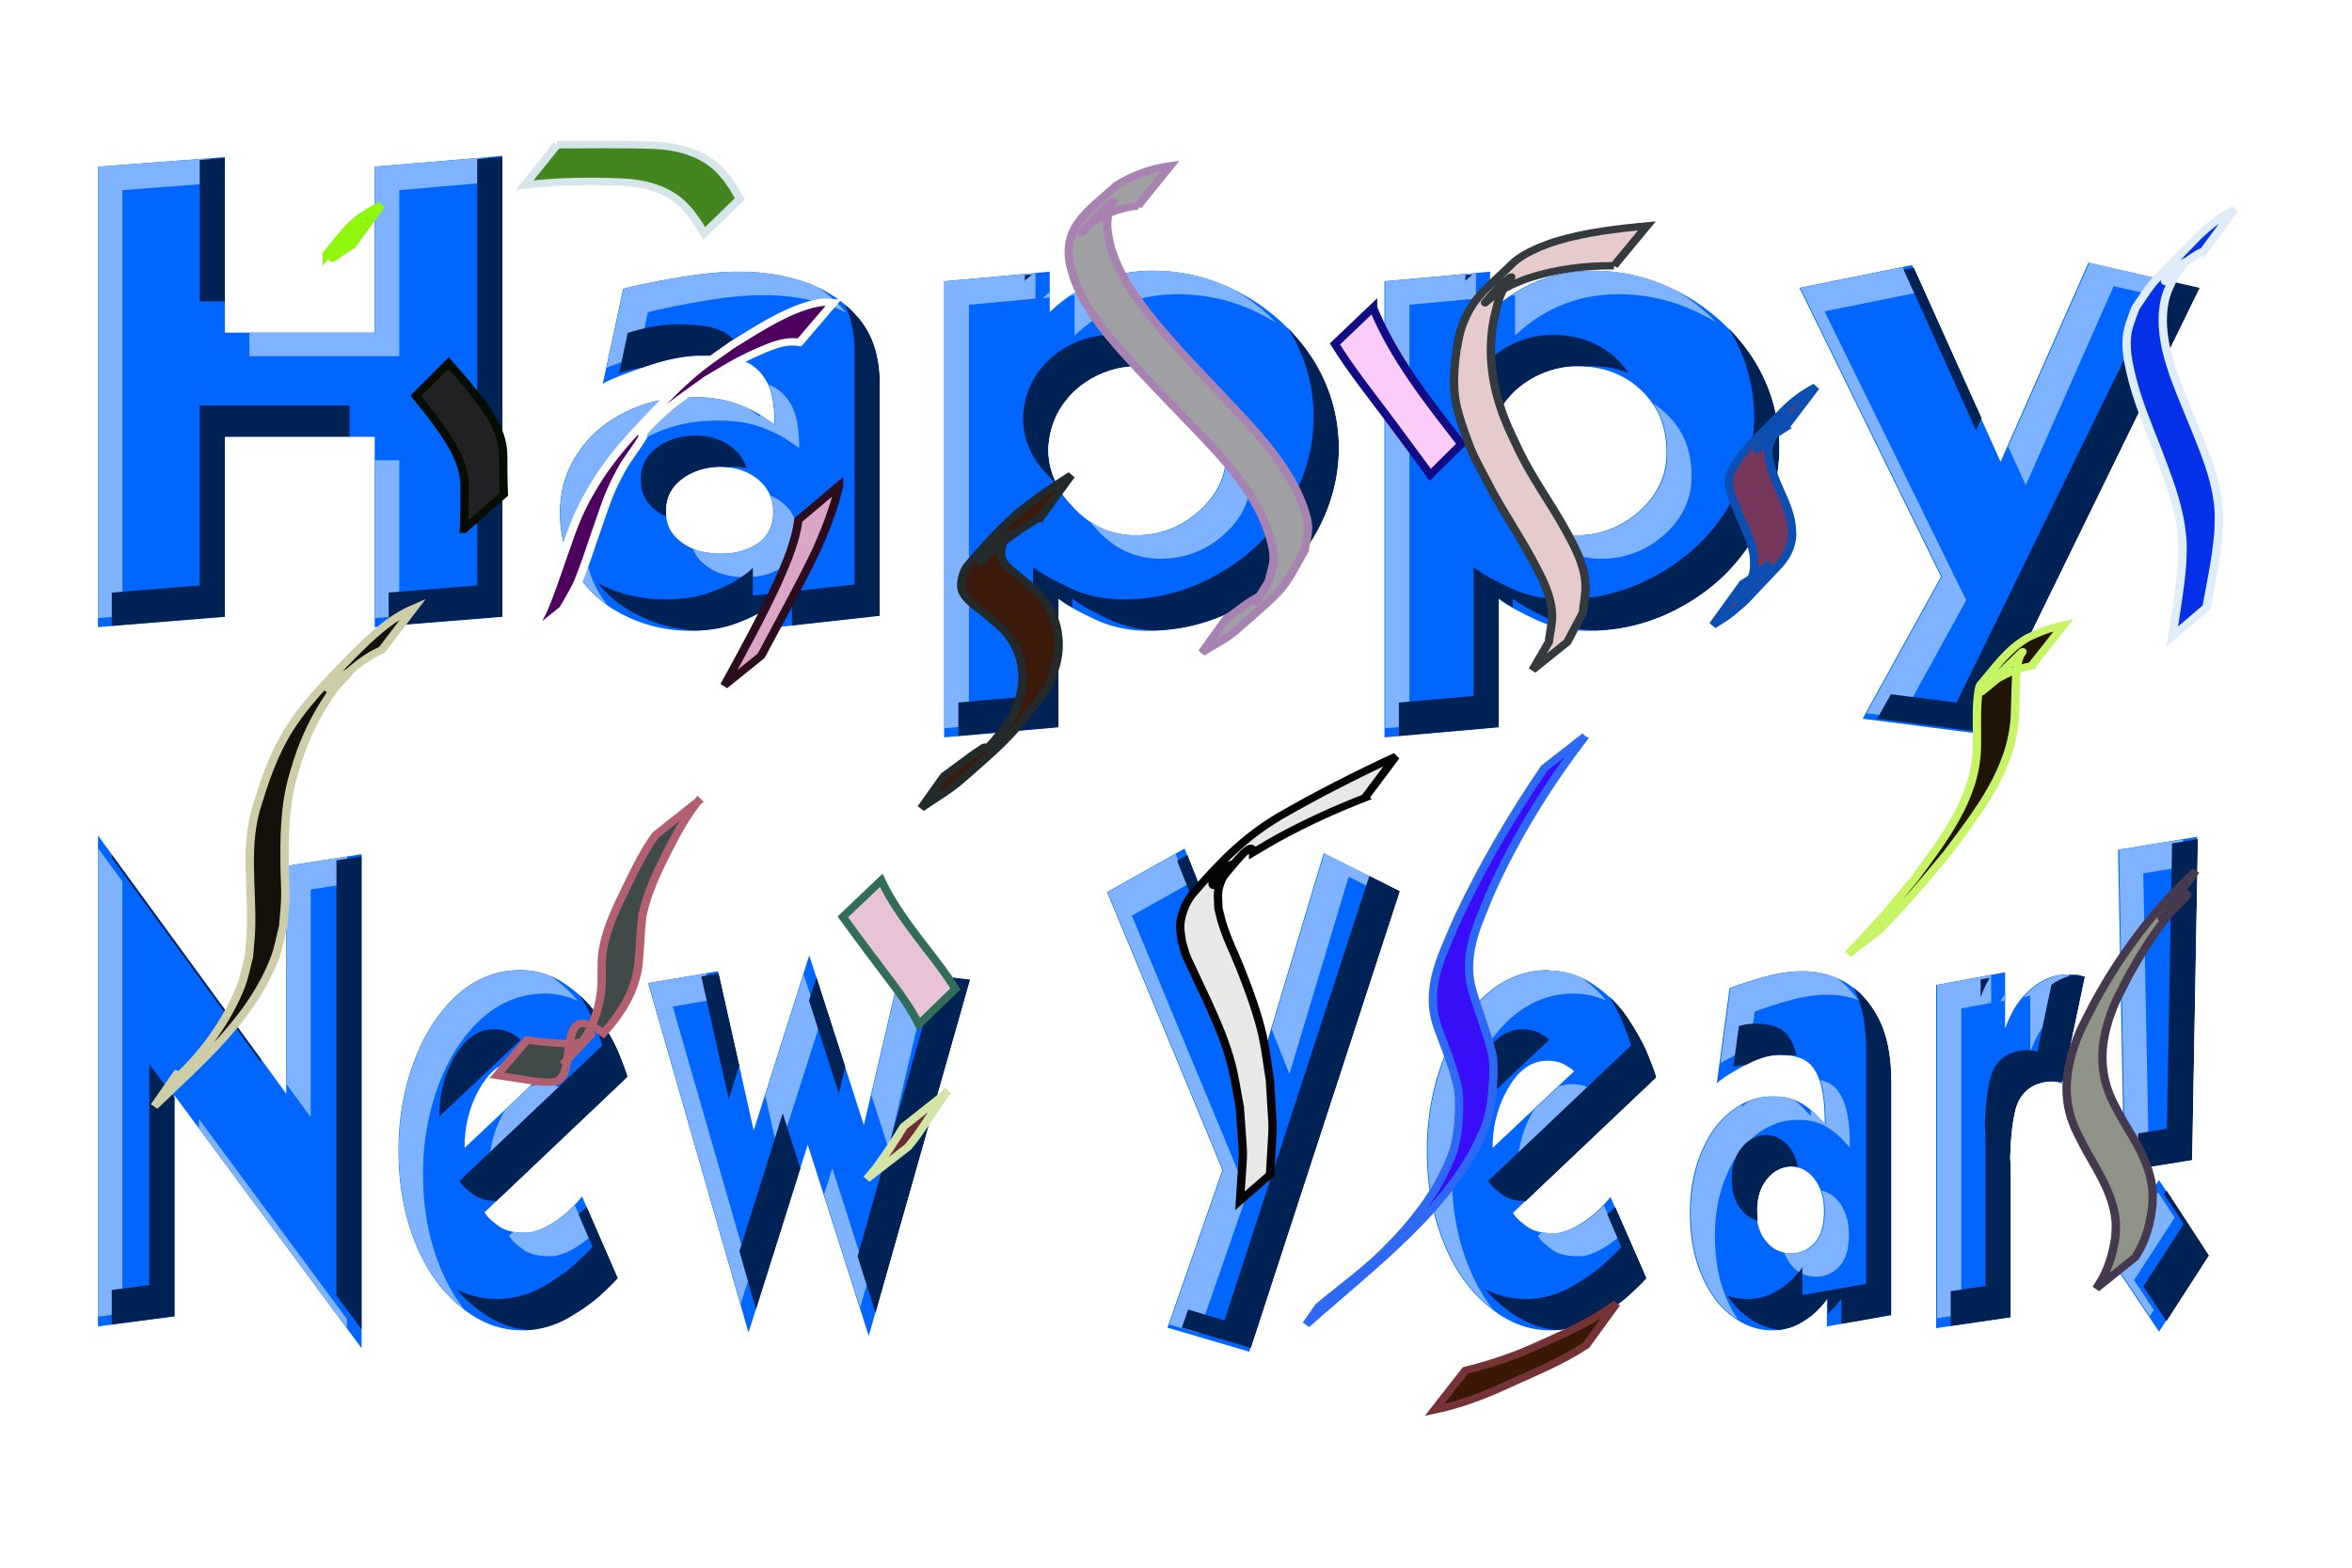 <svg xmlns="http://www.w3.org/2000/svg" viewBox="0 0 300 200"><defs><filter id="b"><feGaussianBlur stdDeviation="2.765"/></filter><filter id="c"><feGaussianBlur stdDeviation="2.765"/></filter><clipPath id="a" clipPathUnits="userSpaceOnUse"><path d="M53.531 872.24l-13.062 1.375v21.188H25.125v-22.406l-13 1.219v58.75l13-1.313v-22.969h15.344v24.281l13.062-1.312V872.24zm162.44 13.625l-9 25.406-9.063-25.094-11.53 2.906 14.5 36.844-8.032 18.125 12.125 1.938 22.312-56.906-11.312-3.22zm-96.094 1.031c-3.945.093-7.38 1.854-10.281 5.281v-5.156l-10.812 1.219v58.188l11.656-1.281v-16.438c.65.662 1.808 1.5 3.5 2.5 1.653 1.046 3.507 1.578 5.563 1.625h.125c3.502 0 6.782-1.097 9.812-3.281 3.02-2.138 5.394-5.006 7.125-8.625 1.731-3.62 2.594-7.457 2.594-11.5-.04-4.195-.971-8.026-2.781-11.5-1.82-3.416-4.215-6.127-7.157-8.125-2.862-1.952-5.877-2.907-9.093-2.907h-.25zm45.094 0c-3.945.093-7.38 1.854-10.281 5.281v-5.156l-10.812 1.219v58.188l11.656-1.281v-16.438c.65.662 1.808 1.5 3.5 2.5 1.653 1.046 3.506 1.578 5.563 1.625h.124c3.502 0 6.783-1.097 9.813-3.281 3.02-2.138 5.394-5.006 7.125-8.625 1.731-3.62 2.594-7.457 2.594-11.5-.04-4.195-.971-8.026-2.781-11.5-1.82-3.416-4.215-6.127-7.157-8.125-2.862-1.952-5.877-2.907-9.093-2.907h-.25zm-87.812.125a28.91 28.91 0 00-4.344.5c-1.525.29-3.036.617-4.531 1-1.485.384-2.287.626-2.375.719l-2.094 12.125c.285-.337 1.598-1.017 3.969-2.063 2.341-1.045 4.37-1.562 6.063-1.562h.375c2.134 0 3.684.342 4.687 1.062 1.043.802 1.761 1.994 2.125 3.563.246 1 .375 2.39.375 4.156-.01-.011-.376-.333-1.094-.937-.728-.628-1.66-1.196-2.781-1.72-1.17-.522-2.491-.796-3.938-.843h-.718a12.52 12.52 0 00-6.406 1.719c-2.214 1.278-3.947 3.055-5.157 5.344-1.249 2.277-1.875 4.829-1.875 7.687 0 3.09.626 5.758 1.875 8 1.21 2.29 2.897 4.05 5.032 5.281a12.689 12.689 0 006.53 1.782h.25c1.653-.047 3.118-.353 4.407-.97 1.25-.568 2.287-1.216 3.094-1.937.767-.662 1.125-1.079 1.125-1.218v3.656l10.406-1.438V901.24c0-3.334-.69-6.065-2.063-8.156-1.372-2.091-3.185-3.642-5.437-4.687-2.096-.907-4.362-1.375-6.781-1.375h-.72zm41.312 12.062c.364 0 .753.016 1.156.063 1.614.186 3.055.817 4.344 1.875 1.25 1.092 2.228 2.48 2.906 4.187.531 1.476.781 3.041.781 4.656v.875c-.127 2.708-1.096 5.017-2.906 6.97-1.81 1.951-3.947 2.937-6.406 2.937-2.577-.047-4.73-1.307-6.5-3.781-1.613-2.138-2.437-4.53-2.437-7.157 0-.325.023-.679.062-1.062.197-1.952.776-3.697 1.75-5.219a9.679 9.679 0 013.625-3.406c1.17-.616 2.376-.938 3.625-.938zm45.094 0c.364 0 .753.016 1.156.063 1.614.186 3.055.817 4.344 1.875 1.25 1.092 2.228 2.48 2.906 4.187.531 1.476.781 3.041.781 4.656v.875c-.127 2.708-1.096 5.017-2.906 6.97s-3.947 2.937-6.406 2.937c-2.577-.047-4.73-1.307-6.5-3.781-1.613-2.138-2.437-4.53-2.437-7.157 0-.325.023-.679.062-1.062.197-1.952.776-3.697 1.75-5.219a9.679 9.679 0 013.625-3.406c1.17-.616 2.376-.938 3.625-.938zm-87.969 12.844h.25c1.495 0 2.739.501 3.781 1.5 1.092 1.092 1.656 2.5 1.656 4.219 0 1.766-.518 3.105-1.53 4-1.044.906-2.318 1.344-3.813 1.344-1.771 0-3.176-.533-4.22-1.625-.973-.953-1.437-2.213-1.437-3.781v-.313c.04-1.522.573-2.782 1.625-3.781 1.004-.953 2.232-1.47 3.688-1.563zM12.127 958.99v62.594l7.844-1.281v-28.188l19.156 32.25v-63.031l-7.719 1.5v29.062l-19.278-32.94zm214.97.125l-8.094 1.656.625 40.97 6.875-1.376.594-41.25zm-103.69 1.5l-7.937 5.563 11.812 35.438-5.625 20.125 8.375 3.062 15.374-58.75-7.75-4.844-6.062 25.188-8.188-25.78zM84.969 974.24l-5.687 22.344-3.657-20.312-7.156 1.5 10.281 44.594 6.063-23.969 6.25 24.406 10.344-45.469-7.157-1.062-3.687 19.625-5.594-21.656zm-29.594 1.875c-.507 0-1.03.064-1.562.156-2.078.43-3.95 1.722-5.625 3.907-1.67 2.184-2.973 4.962-3.907 8.343-.915 3.335-1.375 6.856-1.375 10.562v.313c.025 4.287.61 8.15 1.75 11.625s2.715 6.185 4.688 8.125c1.905 1.952 3.974 2.937 6.25 2.937h.156c1.565-.047 3.078-.563 4.5-1.562 1.392-1 2.509-1.985 3.344-2.938.835-.952 1.416-1.68 1.75-2.156l-3.656-10.469c0 .105-.288.526-.875 1.282-.582.766-1.284 1.462-2.094 2.125-.835.662-1.659 1.099-2.469 1.25h-.5c-1.144 0-2.019-.294-2.625-.875-.736-.663-1.202-1.243-1.406-1.72l14.625-17.28c-.149-.662-.449-1.68-.906-3.063-.458-1.382-1.173-2.968-2.157-4.78a14.515 14.515 0 00-3.937-4.5c-1.243-.85-2.577-1.282-3.969-1.282zm105.31 0c-.507 0-1.03.064-1.563.156-2.078.43-3.949 1.722-5.625 3.907-1.67 2.184-2.972 4.962-3.906 8.343-.915 3.335-1.375 6.856-1.375 10.562v.313c.025 4.287.61 8.15 1.75 11.625s2.715 6.185 4.688 8.125c1.905 1.952 3.974 2.937 6.25 2.937h.156c1.565-.047 3.078-.563 4.5-1.562 1.392-1 2.509-1.985 3.344-2.938.835-.952 1.416-1.68 1.75-2.156l-3.65-10.4c0 .105-.288.526-.875 1.282-.582.766-1.284 1.462-2.094 2.125-.835.662-1.659 1.099-2.469 1.25h-.5c-1.144 0-2.019-.294-2.625-.875-.736-.663-1.202-1.243-1.406-1.72l14.625-17.28c-.148-.662-.449-1.68-.906-3.063-.458-1.382-1.173-2.968-2.156-4.78a14.515 14.515 0 00-3.938-4.5c-1.243-.85-2.577-1.282-3.969-1.282zm25.625.156c-.884.047-1.81.19-2.75.47-.959.29-1.904.647-2.844 1.03-.934.384-1.444.595-1.5.688l-1.312 12.156c.18-.337 1.01-1.048 2.5-2.094 1.472-1.046 2.749-1.562 3.812-1.562h.219c1.342 0 2.338.373 2.969 1.093.655.802 1.083 1.963 1.312 3.532.155.999.25 2.39.25 4.156-.006-.012-.236-.302-.687-.906a8.246 8.246 0 00-1.75-1.75 4.572 4.572 0 00-2.469-.844h-.469c-1.44 0-2.788.568-4.031 1.719-1.391 1.278-2.458 3.054-3.219 5.343-.785 2.278-1.187 4.86-1.187 7.72 0 3.09.402 5.757 1.187 8 .76 2.288 1.814 4.049 3.156 5.28 1.268 1.186 2.628 1.782 4.094 1.782h.156a4.867 4.867 0 002.782-1 8.294 8.294 0 001.937-1.938c.483-.662.719-1.048.719-1.187v3.625l6.531-1.438v-29.687c0-3.334-.418-6.033-1.281-8.125-.863-2.091-2.021-3.673-3.438-4.719-1.317-.906-2.728-1.343-4.25-1.343h-.437zm21.125.125l-7.063 1.625v43.781l7.563-1.375v-18.125c0-.999-.013-1.71-.063-2.187.05-2.568.235-4.67.563-6.25.334-1.522 1.024-2.556 2.063-3.125.58-.279 1.104-.406 1.562-.406.328 0 .577.016.781.062.198.093.32.172.375.219l2.313-13.656a16.202 16.202 0 00-.656-.219 8.423 8.423 0 00-1.125-.062c-1.318 0-2.55.632-3.688 1.875-1.169 1.231-2.044 2.913-2.625 5.062v-7.219zm-152.2 11.29c.711 0 1.33.164 1.813.5.451.326.758.6.937.844l-8.312 9.781c0-2.904.536-5.472 1.625-7.75 1.063-2.242 2.366-3.375 3.937-3.375zm105.31 0c.711 0 1.299.164 1.781.5.452.326.79.6.969.844l-8.344 9.781c0-2.904.568-5.472 1.656-7.75 1.064-2.242 2.367-3.375 3.938-3.375zm24.781 13.5h.156c.94 0 1.72.501 2.375 1.5.687 1.093 1.031 2.468 1.031 4.188 0 1.766-.3 3.105-.937 4-.656.906-1.466 1.375-2.406 1.375-1.113 0-2-.564-2.656-1.656-.613-.953-.907-2.213-.907-3.782v-.28c.025-1.523.37-2.783 1.032-3.782.63-.953 1.397-1.47 2.312-1.563zm37.875 1.72l-5.125 9.78 5.125 9.563 5.031-9.719-5.031-9.625z" fill="#06f"/></clipPath></defs><path d="M64.064 19.88l-16.269 1.375v21.188h-19.11V20.037l-16.192 1.219v58.75l16.191-1.313V55.724h19.111v24.281l16.269-1.312V19.88zm202.319 13.625l-11.21 25.406-11.287-25.094-14.362 2.906 18.06 36.844-10.003 18.125 15.102 1.938 27.79-56.906-14.09-3.22zm-119.685 1.031c-4.913.093-9.191 1.854-12.805 5.281v-5.156l-13.466 1.219v58.188l14.517-1.281V76.349c.809.662 2.252 1.5 4.36 2.5 2.058 1.045 4.367 1.578 6.927 1.625h.156c4.362 0 8.448-1.097 12.222-3.281 3.761-2.138 6.717-5.006 8.874-8.625 2.156-3.62 3.23-7.457 3.23-11.5-.049-4.195-1.21-8.026-3.464-11.5-2.266-3.416-5.25-6.127-8.913-8.125-3.565-1.952-7.32-2.907-11.326-2.907h-.311zm56.164 0c-4.913.093-9.19 1.854-12.805 5.281v-5.156l-13.466 1.219v58.188l14.518-1.281V76.349c.808.662 2.252 1.5 4.359 2.5 2.058 1.045 4.367 1.578 6.928 1.625h.156c4.361 0 8.447-1.097 12.221-3.281 3.762-2.138 6.718-5.006 8.874-8.625 2.157-3.62 3.23-7.457 3.231-11.5-.05-4.195-1.21-8.026-3.464-11.5-2.267-3.416-5.25-6.127-8.913-8.125-3.565-1.952-7.32-2.907-11.326-2.907h-.312zm-109.37.125a44.516 44.516 0 00-5.41.5c-1.899.29-3.78.617-5.643 1-1.85.384-2.848.626-2.958.719l-2.608 12.125c.355-.337 1.99-1.017 4.943-2.063 2.916-1.045 5.444-1.562 7.55-1.562h.468c2.659 0 4.589.342 5.838 1.062 1.299.802 2.194 1.994 2.647 3.563.306 1 .467 2.39.467 4.156a58.86 58.86 0 00-1.362-.937c-.907-.628-2.068-1.196-3.464-1.72-1.458-.522-3.103-.796-4.904-.843h-.896c-2.854 0-5.516.569-7.979 1.719-2.756 1.278-4.915 3.055-6.422 5.344-1.556 2.277-2.335 4.829-2.335 7.687 0 3.09.78 5.758 2.335 8 1.507 2.29 3.608 4.05 6.267 5.281 2.511 1.185 5.23 1.782 8.134 1.782h.312c2.058-.047 3.883-.353 5.488-.97 1.556-.568 2.848-1.216 3.853-1.937.956-.662 1.401-1.079 1.401-1.218v3.656l12.96-1.438V48.88c0-3.334-.859-6.065-2.568-8.156-1.71-2.091-3.967-3.642-6.772-4.687-2.61-.907-5.432-1.375-8.446-1.375h-.896zm51.455 12.062c.453 0 .937.016 1.44.063 2.01.186 3.805.817 5.41 1.875 1.556 1.092 2.774 2.48 3.62 4.187.661 1.476.973 3.041.973 4.656v.875c-.16 2.708-1.366 5.017-3.62 6.97-2.254 1.951-4.916 2.937-7.979 2.937-3.21-.047-5.89-1.307-8.096-3.782-2.009-2.137-3.036-4.53-3.036-7.156 0-.325.03-.679.078-1.062.245-1.952.967-3.697 2.18-5.219 1.152-1.476 2.665-2.593 4.515-3.406 1.458-.616 2.959-.938 4.515-.938zm56.164 0c.454 0 .938.016 1.44.063 2.01.186 3.805.817 5.41 1.875 1.557 1.092 2.775 2.48 3.62 4.187.662 1.476.973 3.041.973 4.656v.875c-.159 2.708-1.365 5.017-3.62 6.97s-4.915 2.937-7.978 2.937c-3.21-.047-5.89-1.307-8.096-3.782-2.01-2.137-3.036-4.53-3.036-7.156 0-.325.029-.679.078-1.062.245-1.952.967-3.697 2.18-5.219 1.151-1.476 2.664-2.593 4.514-3.406 1.458-.616 2.96-.938 4.515-.938zM91.546 59.567h.311c1.863 0 3.411.501 4.71 1.5 1.36 1.092 2.063 2.5 2.063 4.219 0 1.766-.646 3.105-1.908 4-1.298.906-2.886 1.344-4.748 1.344-2.205 0-3.956-.533-5.255-1.625-1.212-.953-1.79-2.213-1.79-3.781v-.313c.05-1.522.713-2.782 2.024-3.781 1.25-.953 2.78-1.47 4.593-1.563zm-79.05 47.062v62.594l9.769-1.281v-28.188l23.859 32.25v-63.031l-9.614 1.5v29.062l-24.011-32.94zm267.744.125l-10.08 1.656.778 40.97 8.563-1.376.74-41.25zm-129.145 1.5l-9.887 5.563 14.712 35.438-7.006 20.125 10.431 3.062 19.15-58.75-9.653-4.844-7.55 25.188-10.198-25.78zM103.22 121.88l-7.084 22.344-4.554-20.312-8.913 1.5 12.805 44.594 7.551-23.969 7.785 24.406 12.883-45.469-8.913-1.062-4.593 19.625-6.967-21.656zm-36.86 1.875c-.631 0-1.283.064-1.945.156-2.589.43-4.919 1.722-7.006 3.907-2.08 2.184-3.702 4.962-4.866 8.343-1.14 3.335-1.712 6.856-1.712 10.562v.313c.03 4.287.758 8.15 2.18 11.625s3.38 6.185 5.838 8.125c2.372 1.952 4.95 2.937 7.784 2.937h.195c1.949-.047 3.833-.563 5.605-1.562 1.733-1 3.124-1.985 4.164-2.938 1.04-.952 1.764-1.68 2.18-2.156l-4.554-10.469c0 .105-.358.526-1.09 1.282-.724.766-1.598 1.462-2.608 2.125-1.04.662-2.065 1.099-3.074 1.25h-.623c-1.425 0-2.515-.294-3.27-.875-.916-.663-1.497-1.243-1.751-1.72l18.215-17.28c-.185-.662-.558-1.68-1.128-3.063-.57-1.382-1.461-2.968-2.686-4.781-1.232-1.754-2.855-3.257-4.904-4.5a10.183 10.183 0 00-4.943-1.281zm131.164 0c-.631 0-1.283.064-1.946.156-2.588.43-4.918 1.722-7.006 3.907-2.08 2.184-3.702 4.962-4.865 8.343-1.14 3.335-1.712 6.856-1.712 10.562v.313c.03 4.287.758 8.15 2.18 11.625s3.38 6.185 5.837 8.125c2.373 1.952 4.95 2.937 7.785 2.937h.194c1.95-.047 3.833-.563 5.605-1.562 1.733-1 3.125-1.985 4.165-2.938 1.04-.952 1.763-1.68 2.18-2.156l-4.547-10.4c0 .105-.358.526-1.09 1.282-.724.766-1.598 1.462-2.607 2.125-1.04.662-2.066 1.099-3.075 1.25h-.623c-1.425 0-2.514-.294-3.27-.875-.916-.663-1.497-1.243-1.75-1.72l18.215-17.28c-.185-.663-.56-1.68-1.129-3.063-.57-1.382-1.46-2.968-2.686-4.781-1.232-1.754-2.855-3.257-4.904-4.5a10.183 10.183 0 00-4.943-1.281zm31.916.156c-1.101.047-2.254.19-3.425.47-1.194.29-2.371.647-3.542 1.03-1.163.384-1.799.595-1.868.688l-1.635 12.156c.224-.337 1.257-1.048 3.114-2.094 1.833-1.046 3.424-1.562 4.748-1.562h.273c1.671 0 2.912.373 3.697 1.093.817.802 1.35 1.963 1.635 3.532.193.999.312 2.39.312 4.156-.008-.012-.294-.302-.857-.906a9.524 9.524 0 00-2.18-1.75c-.916-.523-1.942-.798-3.074-.844h-.584c-1.795 0-3.473.568-5.02 1.719-1.734 1.278-3.062 3.054-4.01 5.343-.978 2.278-1.479 4.86-1.479 7.72 0 3.09.5 5.757 1.48 8 .947 2.288 2.259 4.049 3.93 5.28 1.58 1.186 3.273 1.782 5.099 1.782h.195c1.294-.047 2.455-.385 3.464-1 .978-.57 1.781-1.218 2.413-1.938.6-.662.895-1.048.895-1.187v3.625l8.135-1.438v-29.687c0-3.335-.522-6.033-1.596-8.125-1.075-2.091-2.518-3.673-4.282-4.719-1.64-.906-3.398-1.343-5.293-1.344h-.545zm26.311.125l-8.796 1.625v43.781l9.42-1.375v-18.125c0-.999-.017-1.71-.079-2.187.062-2.568.293-4.67.7-6.25.417-1.522 1.276-2.556 2.57-3.125.724-.279 1.376-.406 1.946-.406.408 0 .719.016.973.062.246.093.398.172.467.219l2.88-13.656c-.154-.046-.409-.114-.817-.219a13.04 13.04 0 00-1.401-.062c-1.641 0-3.176.632-4.593 1.875-1.456 1.231-2.546 2.913-3.27 5.062v-7.219zm-189.565 11.29c.886 0 1.657.164 2.258.5.562.326.944.6 1.167.844l-10.353 9.781c0-2.904.668-5.472 2.024-7.75 1.325-2.242 2.948-3.375 4.904-3.375zm131.164 0c.886 0 1.618.164 2.218.5.563.326.984.6 1.207.844l-10.392 9.781c0-2.904.707-5.472 2.063-7.75 1.324-2.242 2.947-3.375 4.904-3.375zm30.865 13.5h.194c1.171 0 2.142.501 2.958 1.5.855 1.093 1.285 2.468 1.285 4.188 0 1.766-.375 3.105-1.168 4-.817.906-1.826 1.375-2.997 1.375-1.386 0-2.492-.564-3.308-1.656-.763-.953-1.129-2.213-1.129-3.782v-.28c.03-1.523.46-2.783 1.284-3.782.786-.953 1.74-1.47 2.88-1.563zm47.173 1.72l-6.383 9.78 6.383 9.563 6.266-9.719-6.266-9.625z" fill="#06f"/><g clip-path="url(#a)" transform="matrix(1.246 0 0 1 -2.609 -852.36)"><path d="M52.031 871.24l-13.062 1.375v21.188H27.625v4h15.344v-21.188l9.063-.969v-4.406zm-28.406.156l-13 1.22v58.75l4-.407v-54.344l9-.844v-4.375zm190.84 13.47l-7.75 21.843 2.75 7.563 9-25.406 6.313 1.781 1-2.563-11.312-3.218zm-18.062.312l-11.531 2.906 14.5 36.844-8.031 18.125 5.406.875 6.625-15-14.5-36.844 9.187-2.313-1.656-4.593zm-78.031.719c-3.63.085-6.814 1.592-9.563 4.5l3.282-.375v5.156c2.902-3.428 6.336-5.188 10.28-5.281h.25c3.217 0 6.232.954 9.094 2.906.332.225.652.444.97.687a21.487 21.487 0 00-4.97-4.687c-2.862-1.952-5.877-2.906-9.093-2.906h-.25zm45.094 0c-3.63.085-6.814 1.592-9.563 4.5l3.282-.375v5.156c2.902-3.428 6.336-5.188 10.28-5.281h.25c3.217 0 6.232.954 9.094 2.906.332.225.652.444.97.687a21.487 21.487 0 00-4.97-4.687c-2.862-1.952-5.877-2.906-9.093-2.906h-.25zm-87.812.125a28.91 28.91 0 00-4.344.5c-1.525.29-3.036.616-4.531 1-1.485.383-2.287.625-2.375.718l-2.094 12.125c.285-.337 1.598-1.017 3.969-2.062.4-.18.774-.32 1.156-.469l.969-5.594c.088-.093.89-.335 2.375-.719a73.968 73.968 0 014.531-1 28.908 28.908 0 014.344-.5h.719c2.42 0 4.686.47 6.78 1.375.543.252 1.041.534 1.532.844-.032-.051-.06-.105-.094-.156-1.372-2.091-3.184-3.642-5.437-4.688-2.095-.906-4.361-1.375-6.781-1.375h-.72zm32.438 0L97.28 887.24v58.188l4-.437v-53.75l6.812-.781v-4.438zm45.094 0l-10.812 1.218v58.188l4-.437v-53.75l6.812-.781v-4.438zM79.405 900.99c.037.13.094.24.125.375.246.999.375 2.39.375 4.156-.01-.012-.376-.334-1.094-.938-.728-.627-1.66-1.196-2.781-1.719-1.17-.522-2.492-.797-3.938-.843h-.718c-.149 0-.29.026-.438.03-.22.092-.43.15-.656.25-2.37 1.047-3.684 1.726-3.969 2.063l.25-1.406c-.545.223-1.07.477-1.594.781-2.213 1.279-3.946 3.055-5.156 5.344-1.25 2.278-1.875 4.83-1.875 7.688 0 3.09.626 5.757 1.875 8 1.118 2.115 2.653 3.756 4.563 4.969a14.592 14.592 0 01-.563-.97c-1.25-2.242-1.875-4.909-1.875-8 0-2.858.626-5.41 1.875-7.687 1.21-2.289 2.943-4.065 5.156-5.344a12.521 12.521 0 016.407-1.718h.718c1.446.046 2.767.32 3.938.843 1.121.523 2.053 1.092 2.781 1.72.718.603 1.084.925 1.094.937 0-1.766-.13-3.157-.375-4.156-.364-1.569-1.082-2.761-2.125-3.563-.52-.373-1.182-.637-2-.812zm45.406 2c.207.387.393.791.562 1.218.532 1.476.782 3.042.782 4.657v.875c-.128 2.707-1.096 5.016-2.906 6.968s-3.947 2.938-6.407 2.938a7.218 7.218 0 01-3.187-.781c.21.34.44.671.687 1 1.771 2.474 3.923 3.734 6.5 3.78 2.46 0 4.597-.985 6.407-2.937s2.778-4.261 2.906-6.969v-.875c0-1.615-.25-3.18-.782-4.656-.678-1.708-1.657-3.095-2.906-4.187-.519-.426-1.086-.745-1.656-1.031zm45.094 0c.207.387.393.791.562 1.218.532 1.476.782 3.042.782 4.657v.875c-.128 2.707-1.096 5.016-2.906 6.968s-3.947 2.938-6.407 2.938a7.218 7.218 0 01-3.187-.781c.21.34.44.671.687 1 1.771 2.474 3.923 3.734 6.5 3.78 2.46 0 4.597-.985 6.407-2.937s2.778-4.261 2.906-6.969v-.875c0-1.615-.25-3.18-.782-4.656-.678-1.708-1.657-3.095-2.906-4.187-.519-.426-1.086-.745-1.656-1.031zm-130.94 8.093v20.281l4-.406v-19.875h-4zm40.625 3.97c.12.497.187 1.028.187 1.593 0 1.766-.518 3.105-1.53 4-1.044.906-2.318 1.344-3.813 1.344a7.238 7.238 0 01-1.531-.157c.19 1.003.612 1.847 1.312 2.532 1.043 1.092 2.448 1.625 4.219 1.625 1.495 0 2.77-.438 3.812-1.344 1.014-.895 1.532-2.234 1.532-4 0-1.72-.565-3.127-1.657-4.219-.736-.706-1.576-1.167-2.53-1.375zM10.621 957.99v62.594l4-.656v-55.125l-4-6.813zm214.97.125l-8.094 1.656.313 20.125c.06.02.178.048.218.063l-.218 1.219.312 19.563 3.938-.782-.563-36.188 4.031-.812.063-4.844zm-103.69 1.5l-7.938 5.563 11.812 35.438-5.625 20.125 4.657 1.687 4.968-17.812-11.812-35.438 5.72-4-1.782-5.562zm14.25.594l-4.875 20.312 2.812 8.875 6.063-25.188 3.406 2.125.344-1.281-7.75-4.844zm-98.531.125l-7.719 1.5v26.25l4 6.812v-29.062l3.719-.718v-4.782zm45.844 12.906l-3.781 14.78 2.094 11.563 4.234-16.57-2.531-9.78zm-29.594 1.875c-.507 0-1.03.063-1.563.156-2.078.43-3.949 1.722-5.625 3.906-1.67 2.185-2.972 4.963-3.906 8.344-.57 2.08-.94 4.245-1.156 6.469v8.687c.269 2.623.783 5.066 1.531 7.344 1.141 3.474 2.715 6.185 4.688 8.125a11.28 11.28 0 002.062 1.688c-1.098-1.612-2.008-3.554-2.75-5.813-1.14-3.474-1.725-7.337-1.75-11.625v-.312c0-3.707.46-7.228 1.375-10.562.934-3.382 2.237-6.16 3.906-8.344 1.676-2.184 3.547-3.476 5.625-3.906a9.164 9.164 0 011.563-.157c1.16 0 2.283.316 3.344.907a14.413 14.413 0 00-3.375-3.625c-1.243-.849-2.577-1.282-3.969-1.282zm105.31 0c-.507 0-1.03.063-1.563.156-2.078.43-3.949 1.722-5.625 3.906-1.67 2.185-2.972 4.963-3.906 8.344-.915 3.335-1.375 6.856-1.375 10.562v.313c.025 4.287.61 8.15 1.75 11.625s2.715 6.184 4.688 8.125a11.28 11.28 0 002.062 1.687c-1.098-1.611-2.008-3.554-2.75-5.812-1.14-3.475-1.725-7.338-1.75-11.625v-.313c0-3.706.46-7.228 1.375-10.562.934-3.381 2.237-6.16 3.906-8.344 1.676-2.184 3.547-3.476 5.625-3.906a9.164 9.164 0 011.563-.156c1.16 0 2.283.315 3.344.906a14.413 14.413 0 00-3.375-3.625c-1.243-.848-2.577-1.281-3.969-1.281zm-85.062.156l-7.156 1.5 10.28 44.594 1.626-6.375-7.906-34.219 4-.844-.844-4.656zm18.625 0l-2.438 12.97 2.75 10.655 3.688-19.625 2.406.344.75-3.281-7.156-1.063zm92.062 0c-.884.047-1.81.19-2.75.469-.959.29-1.904.648-2.844 1.031-.934.384-1.444.595-1.5.688l-1.312 12.156c.179-.337 1.01-1.048 2.5-2.094.824-.586 1.582-.994 2.28-1.25l.532-4.813c.056-.093.566-.304 1.5-.687a32.56 32.56 0 012.844-1.031c.94-.28 1.866-.423 2.75-.47h.437c1.062 0 2.072.22 3.032.657-.763-1.404-1.704-2.517-2.782-3.312-1.317-.907-2.728-1.344-4.25-1.344h-.437zm21.125.125l-7.063 1.625v43.781l4-.719v-39.062l3.063-.718v-4.907zm6.312.281c-1.317 0-2.55.632-3.687 1.875-.665.701-1.213 1.567-1.688 2.563l3.063-.719v7.219c.581-2.15 1.456-3.83 2.625-5.063.2-.218.419-.381.625-.562l.844-5.031a16.202 16.202 0 00-.657-.22 8.423 8.423 0 00-1.125-.062zm-25.156 14.281c.041.208.093.401.125.625.155 1 .25 2.39.25 4.157-.006-.012-.236-.302-.687-.907a8.246 8.246 0 00-1.75-1.75 4.572 4.572 0 00-1.781-.78c-.007.004-.024-.006-.031 0-.109.072-.202.14-.313.218-1.49 1.045-2.32 1.757-2.5 2.094l.219-2.157c-.9.259-1.75.748-2.563 1.5-1.391 1.279-2.458 3.055-3.218 5.344-.786 2.278-1.188 4.86-1.188 7.719 0 3.09.402 5.757 1.188 8 .76 2.289 1.814 4.05 3.156 5.281.642.6 1.308 1.047 2 1.344a15.622 15.622 0 01-1.156-2.625c-.786-2.243-1.188-4.91-1.188-8 0-2.858.402-5.441 1.188-7.719.76-2.289 1.827-4.066 3.218-5.344 1.243-1.15 2.59-1.718 4.032-1.718h.468c.91.046 1.733.32 2.47.843a8.245 8.245 0 011.75 1.75c.45.605.68.895.687.907 0-1.767-.096-3.157-.25-4.157-.23-1.568-.657-2.73-1.313-3.53-.605-.691-1.554-1.065-2.812-1.095zm-129.38.72c-1.57 0-2.873 1.132-3.937 3.374-1.089 2.277-1.625 4.845-1.625 7.75l8.312-9.781c-.179-.244-.486-.519-.937-.844-.482-.337-1.101-.5-1.813-.5zm105.31 0c-1.57 0-2.873 1.132-3.937 3.374-1.089 2.277-1.656 4.845-1.656 7.75l8.344-9.781c-.18-.244-.518-.519-.97-.844-.482-.337-1.07-.5-1.78-.5zm-140.56 4.437v2.718l15.156 25.531v-2.718l-15.156-25.531zm64.844 6.28l-1.468 5.845 3.718 14.562 1.407-6.157-3.657-14.25zm134.38.5l-5.125 9.782 5.125 9.563.907-1.75-2.031-3.813 4.156-7.969-1.656-3.156-.938.188-.031-2.063-.406-.781zm-161.5 2.063c0 .105-.287.526-.875 1.282-.58.766-1.283 1.462-2.093 2.125-.529.419-1.044.745-1.563.968l-1.437 1.688c.204.476.67 1.056 1.406 1.719.606.58 1.48.875 2.625.875h.5c.81-.151 1.634-.588 2.469-1.25.43-.352.82-.719 1.187-1.094l-2.219-6.313zm105.31 0c0 .105-.287.526-.875 1.282-.58.766-1.283 1.462-2.093 2.125-.529.419-1.044.745-1.563.968l-1.437 1.688c.204.476.67 1.056 1.406 1.719.606.58 1.48.875 2.625.875h.5c.81-.151 1.634-.588 2.469-1.25.43-.352.82-.719 1.187-1.094l-2.19-6.4zm22.312.22c-.195.02-.38.065-.562.124.073.49.125 1.001.125 1.563 0 1.766-.3 3.105-.938 4-.529.731-1.157 1.167-1.875 1.312.128.946.392 1.751.813 2.406.656 1.093 1.543 1.657 2.656 1.657.94 0 1.75-.47 2.406-1.375.637-.895.938-2.234.938-4 0-1.72-.345-3.096-1.031-4.188-.656-1-1.435-1.5-2.375-1.5h-.157z" filter="url(#b)" fill="#80b3ff"/><path d="M54.945 872.24l-4 .406v54.406l-9.063.906v4.407l13.063-1.313V872.24zm-28.406.156l-4 .375v18.031h4v-18.406zm172.78 13.781l-2.344.594 7.406 20.5 1.25-3.563-6.312-17.53zm-91.594 1.219l-.719.063v.718c.232-.274.48-.528.719-.781zm45.094 0l-.719.063v.718c.232-.274.48-.528.719-.781zm70.875.25l-21.312 54.344-6.719-1.062-1.406 3.125 12.125 1.937 22.312-56.906-5-1.437zm-136.09 1.594c1.307 2.07 1.969 4.746 1.969 8v29.688l-10.406 1.437v-3.656c0 .14-.358.557-1.125 1.219-.807.72-1.845 1.368-3.094 1.937-1.289.616-2.754.923-4.406.97h-.25c-2.332 0-4.515-.597-6.531-1.782-.162-.094-.312-.213-.47-.313a12.77 12.77 0 004.47 4.313 12.689 12.689 0 006.53 1.781h.25c1.653-.046 3.118-.353 4.407-.969 1.25-.569 2.287-1.217 3.094-1.937.767-.662 1.125-1.08 1.125-1.219v3.656l10.406-1.437V901.24c0-3.335-.69-6.065-2.063-8.156a12.825 12.825 0 00-3.906-3.844zm44 1.25a24.456 24.456 0 012.188 3.437c1.81 3.474 2.741 7.306 2.78 11.5 0 4.044-.862 7.881-2.593 11.5-1.731 3.62-4.105 6.487-7.125 8.625-3.03 2.185-6.31 3.282-9.813 3.282h-.125c-2.056-.047-3.91-.58-5.562-1.625-1.692-1-2.85-1.838-3.5-2.5v16.438l-7.656.843v4.438l11.656-1.281v-16.438c.649.662 1.808 1.5 3.5 2.5 1.652 1.045 3.506 1.578 5.562 1.625h.125c3.502 0 6.783-1.097 9.813-3.282 3.02-2.138 5.393-5.005 7.125-8.625 1.731-3.619 2.593-7.456 2.594-11.5-.04-4.194-.972-8.026-2.782-11.5-1.615-3.031-3.686-5.521-6.187-7.437zm45.094 0a24.456 24.456 0 012.188 3.437c1.81 3.474 2.741 7.306 2.78 11.5 0 4.044-.862 7.881-2.593 11.5s-4.105 6.487-7.125 8.625c-3.03 2.185-6.31 3.282-9.813 3.282h-.125c-2.056-.047-3.91-.58-5.562-1.625-1.692-1-2.85-1.838-3.5-2.5v16.438l-7.656.843v4.438l11.656-1.281v-16.438c.649.662 1.808 1.5 3.5 2.5 1.652 1.045 3.506 1.578 5.562 1.625h.125c3.502 0 6.783-1.097 9.813-3.282 3.02-2.138 5.393-5.005 7.125-8.625 1.731-3.619 2.593-7.456 2.594-11.5-.04-4.194-.972-8.026-2.782-11.5-1.615-3.031-3.686-5.521-6.187-7.437zm-105.44 3.25c-1.402 0-3.055.377-4.906 1.094l-.875 5.125c1.382-.566 2.852-.857 4.375-.907 2.061-.853 3.877-1.312 5.406-1.312h.375c1.03 0 1.926.087 2.688.25-.389-1.374-1.048-2.455-2-3.188-1.004-.72-2.553-1.062-4.688-1.062h-.375zm44.625 1.344c-1.25 0-2.454.321-3.625.937a9.68 9.68 0 00-3.625 3.406c-.974 1.522-1.553 3.267-1.75 5.22-.04.383-.062.736-.062 1.062 0 2.626.824 5.018 2.437 7.156.984 1.376 2.085 2.375 3.313 3a11.51 11.51 0 01-1.75-6.156c0-.326.023-.68.062-1.063.197-1.952.776-3.696 1.75-5.219a9.679 9.679 0 013.625-3.406c1.17-.616 2.376-.937 3.625-.937.364 0 .753.016 1.156.062.959.11 1.846.392 2.688.813a10.426 10.426 0 00-2.344-2.938c-1.289-1.057-2.73-1.689-4.344-1.875a10.134 10.134 0 00-1.156-.062zm45.094 0c-1.25 0-2.454.321-3.625.937a9.68 9.68 0 00-3.625 3.406c-.974 1.522-1.553 3.267-1.75 5.22-.04.383-.063.736-.063 1.062 0 2.626.825 5.018 2.438 7.156.984 1.376 2.085 2.375 3.313 3a11.51 11.51 0 01-1.75-6.156c0-.326.023-.68.062-1.063.197-1.952.776-3.696 1.75-5.219a9.679 9.679 0 013.625-3.406c1.17-.616 2.376-.937 3.625-.937.364 0 .753.016 1.156.062.959.11 1.846.392 2.688.813a10.427 10.427 0 00-2.344-2.938c-1.289-1.057-2.73-1.689-4.344-1.875a10.134 10.134 0 00-1.156-.062zm-138.44 9v22.969l-9 .906v4.406l13-1.312v-22.97h11.344v-4H22.537zm50.469 3.843c-1.456.093-2.684.61-3.688 1.563-1.052 1-1.585 2.26-1.624 3.781v.313c0 1.568.463 2.828 1.437 3.78.72.755 1.62 1.24 2.688 1.47a6.664 6.664 0 01-.126-1.25v-.313c.04-1.522.573-2.782 1.626-3.781 1.003-.953 2.231-1.47 3.687-1.563h.25c.439 0 .853.04 1.25.125a5.464 5.464 0 00-1.469-2.625c-1.043-.999-2.286-1.5-3.781-1.5h-.25zM13.537 958.99v2.813l15.281 26.094v-2.813L13.537 958.99zm214.97.125l-4.063.844-.53 36.406-2.938.594.031 2.719.969 1.875 5.937-1.188.594-41.25zm-103.69 1.5l-2.219 1.563 6.406 20.219 1.188-4.875-5.375-16.906zm-84.281.72l-4 .78v55.531l4 6.72v-24.689a44.568 44.568 0 01-.219-4.281v-.312c0-1.396.089-2.751.219-4.094v-29.656zm101.94 2l-15.031 57.468-3.719-1.375-.656 2.313 8.375 3.062 15.375-58.75-4.344-2.719zm-56.094 10.905l-1.469 5.781 3.063 11.875 1.25-6.656-2.844-11zm-9.344 2.031l-3.156.657 2.813 15.656 1.906-7.563-1.563-8.75zm21.031.344l-8.187 36.031 2.593 10.156 10.345-45.469-4.75-.719zm117.09.063c-1.085 0-2.098.466-3.062 1.312l-1.47 8.625a1.87 1.87 0 00-.374-.219c-.204-.046-.454-.062-.781-.062-.458 0-.982.127-1.563.406-1.039.57-1.728 1.603-2.062 3.125-.328 1.58-.513 3.682-.563 6.25.05.477.063 1.188.063 2.188v18.125l-3.563.656v4.719l7.563-1.375v-18.125c0-1-.013-1.711-.063-2.188.05-2.568.235-4.67.563-6.25.334-1.522 1.023-2.555 2.062-3.125.581-.279 1.105-.406 1.563-.406.327 0 .577.016.78.062.199.093.32.173.376.22l2.094-12.439v-1.281c-.122-.042-.218-.086-.438-.156a8.423 8.423 0 00-1.125-.063zm-23.969.25c.24.441.45.906.656 1.406.863 2.091 1.282 4.79 1.282 8.125v29.687l-6.532 1.437v-3.625c0 .14-.236.526-.718 1.188a8.295 8.295 0 01-1.938 1.937 4.867 4.867 0 01-2.781 1h-.156a5.25 5.25 0 01-2.094-.437c.578 1.051 1.232 1.951 2 2.656 1.268 1.185 2.628 1.781 4.094 1.781h.156a4.867 4.867 0 002.781-1 8.294 8.294 0 001.938-1.937c.482-.662.718-1.048.718-1.188v3.625l6.532-1.437v-29.687c0-3.335-.419-6.034-1.282-8.125-.862-2.092-2.02-3.673-3.437-4.719a7.922 7.922 0 00-1.219-.687zm-131.06.093c.188.286.393.575.563.875.983 1.813 1.698 3.399 2.156 4.782.458 1.382.758 2.4.906 3.062L49.13 1003.02c.204.476.67 1.057 1.406 1.719.606.58 1.481.875 2.625.875h.5c.298-.055.606-.152.907-.281l13.188-15.594c-.149-.663-.449-1.68-.907-3.063-.457-1.383-1.173-2.969-2.156-4.781a14.515 14.515 0 00-3.937-4.5 7.917 7.917 0 00-.625-.375zm105.31 0c.188.286.393.575.563.875.983 1.813 1.698 3.399 2.156 4.782.458 1.382.758 2.4.906 3.062l-14.625 17.281c.204.476.67 1.057 1.406 1.719.606.58 1.481.875 2.625.875h.5c.298-.055.606-.152.907-.281l13.188-15.594c-.149-.663-.449-1.68-.907-3.063-.457-1.383-1.173-2.969-2.156-4.781a14.515 14.515 0 00-3.937-4.5 7.917 7.917 0 00-.625-.375zm40.344.094l-.937.188v2.312c.25-.926.578-1.746.937-2.5zm-24.156 5.844c-.468 0-.982.111-1.531.312l-.563 5.188c.476-.137.97-.219 1.47-.219h.468c.227.012.44.022.656.063.007-.005.024.005.031 0 1.325-.884 2.491-1.344 3.47-1.344h.374c-.245-1.246-.625-2.22-1.187-2.906-.631-.72-1.627-1.094-2.969-1.094h-.219zm-129 .719c-1.57 0-2.874 1.132-3.937 3.375-1.089 2.277-1.625 4.845-1.625 7.75l8.312-9.782c-.18-.244-.486-.518-.937-.843-.483-.337-1.102-.5-1.813-.5zm105.31 0c-1.57 0-2.874 1.132-3.937 3.375-1.089 2.277-1.657 4.845-1.657 7.75l8.344-9.782c-.18-.244-.517-.518-.968-.843-.483-.337-1.07-.5-1.782-.5zm-140.56 4.437v28.188l-3.844.625v4.656l7.844-1.28v-25.47l-4-6.719zm64.844 6.281l-4.437 17.594 2.375 10.375 4.593-18.125-2.53-9.844zm100.5 2.781c-.915.093-1.682.61-2.312 1.563-.662 1-1.007 2.26-1.032 3.781v.281c0 1.57.294 2.829.907 3.782.655 1.092 1.543 1.656 2.656 1.656.181 0 .36-.028.531-.062-.058-.43-.094-.885-.094-1.375v-.281c.025-1.522.37-2.782 1.032-3.782.496-.749 1.08-1.221 1.75-1.437-.152-1.011-.444-1.89-.907-2.625-.655-1-1.435-1.5-2.375-1.5h-.156zm41.875 5.72l-.969 1.812 2 3.812-4.125 7.969 3.094 5.75 5.031-9.719-5.03-9.625zm-161.5 2.062c0 .104-.287.526-.875 1.281-.273.36-.58.698-.906 1.031l1.437 4.156c-.334.477-.915 1.204-1.75 2.157-.834.952-1.952 1.938-3.343 2.937-1.423 1-2.936 1.516-4.5 1.563h-.157c-1.48 0-2.87-.422-4.187-1.25a15.436 15.436 0 001.937 2.312c1.905 1.952 3.974 2.938 6.25 2.938h.157c1.564-.047 3.077-.564 4.5-1.563 1.391-.999 2.508-1.985 3.343-2.937.835-.953 1.416-1.68 1.75-2.157l-3.656-10.469zm105.31 0c0 .104-.287.526-.875 1.281-.273.36-.58.698-.906 1.031l1.437 4.156c-.334.477-.915 1.204-1.75 2.157-.834.952-1.952 1.938-3.343 2.937-1.423 1-2.936 1.516-4.5 1.563h-.157c-1.48 0-2.87-.422-4.187-1.25a15.436 15.436 0 001.937 2.312c1.905 1.952 3.975 2.938 6.25 2.938h.157c1.564-.047 3.077-.564 4.5-1.563 1.391-.999 2.508-1.985 3.343-2.937.835-.953 1.416-1.68 1.75-2.157l-3.656-10.469z" filter="url(#c)" fill="#025"/></g><g stroke-width="1.096"><path d="M213.64 900.06c-.204.147-.412.289-.611.442-.852.66-1.032.839-1.854 1.638-.357.346-1.368 1.44-1.057 1.052 6.006-7.499 4.13-4.965 2.791-3.113-1.654 2.51-1.618 3.552-.815 6.424.594 2.169 1.667 4.188 2.21 6.372.338 1.36.297 1.697.379 3.068-.079 1.764-.746 3.33-1.88 4.674-5.006 5.927-3.467 4.4-6.115 6.95-.735.695-1.594 1.223-2.402 1.824l3.947-6.203c.79-.53 1.546-1.108 2.235-1.768 2.167-2.119.775-.81-3.065 3.92-.246.304.519-.584.756-.894.804-1.05 1.38-2.139 1.528-3.474-.007-1.254.054-1.719-.218-2.968-.477-2.194-1.538-4.224-2.223-6.35-1.05-3.055-1.408-4.013.332-6.855 2.248-3.36 1.063-1.681 6.245-7.642 1.11-1.278 2.495-2.387 3.942-3.254l-4.125 6.157z" stroke="#0a4fb1" fill="#75375b" transform="matrix(.972 0 0 .856 19.925 -715.81)"/><path d="M159.68 882.07c2.646 7.39 7.181 13.908 11.585 20.337l-4.074 4.583c-1.964-3.035-3.626-5.615-5.627-8.646-2.36-3.574-4.827-7.09-6.882-10.854l4.998-5.42z" stroke="#110b85" fill="#fbccfa" transform="matrix(.972 0 0 .856 19.925 -715.81)"/><path d="M116.11 913.27c-2.496 1.555-4.72 3.471-6.86 5.475-3.146 3.724 1.916-2.278 2.652-3.049.27-.282-.413.665-.579 1.018-.38.814-.49 1.582-.456 2.461.09.228.145.473.269.684.581.988 1.565 1.777 2.382 2.553 1.449 1.376.483.434 1.947 1.886 2.545 2.822 3.436 6.776 2.72 10.504-.26 1.36-.791 2.653-1.187 3.979-4.443 6.484-4.296 6.732-11.433 13.75-1.574 1.548-3.45 2.755-5.175 4.132l3.002-4.785c1.718-1.408 3.374-2.897 5.154-4.226.201-.15.571.022.733-.17 1.144-1.348 2.05-2.88 3.076-4.32.368-1.23.862-2.43 1.106-3.69.684-3.533-.204-7.104-2.609-9.76-.646-.622-1.28-1.256-1.938-1.864-.901-.834-1.953-1.626-2.682-2.63-.187-.258-.304-.56-.457-.84-.046-.288-.135-.572-.14-.863-.014-.963.34-2.355.929-3.12 3.613-4.697 3.798-4.85 6.387-7.636a73.905 73.905 0 017.106-5.697l-3.947 6.208z" stroke="#232a2c" fill="#3b1a0b" transform="matrix(.972 0 0 .856 19.925 -715.81)"/><path d="M71.075 955.69c-1.862 2.658-3.185 5.624-4.486 8.581-1.176 2.705-2.24 5.465-2.777 8.372-.323 2.6-.29 5.217-.592 7.822-.553 3.81-2.203 6.77-4.536 9.75-6.433-5.496-3.204 6.194-6.211 7.172-1.132.368-3.57-.17-4.495-.321-1.089-.18-2.175-.378-3.262-.567l3.938-5.258c1.408.167 4.46.625 6.016.489a4.148 4.148 0 001.568-.465c.32-.17.991-1.059.764-.775-1.185 1.478-2.427 2.91-3.64 4.366 1.13-1.334 2.28-2.721 3.1-4.279.85-1.618 1.372-3.418 1.727-5.2.068-.546.161-1.09.204-1.637.16-2.028-.062-4.08.248-6.1.49-3.032 1.65-5.864 2.855-8.678 1.221-2.835 2.396-5.722 4.07-8.328l5.51-4.944z" stroke="#b2606f" fill="#404b49" transform="matrix(.972 0 0 .856 19.925 -715.81)"/><path d="M40.384 915.12c.075-1.97.08-3.944.081-5.915.148-4.214-2.14-7.69-4.351-11.083l-2.054-2.904 4.302-4.885 2.157 2.82c2.378 3.32 4.996 6.713 5.016 10.982.002 1.918.005 3.836.082 5.753l-5.233 5.232z" stroke="#050d00" fill="#212124" transform="matrix(.972 0 0 .856 19.925 -715.81)"/><path d="M22.375 874.12c3.035-4.375 3.767-5.36 7.152-7.31l-3.849 5.973c-2.86 1.938-4.703 4.34 2.185-3.665l-5.488 5.002z" stroke="#91f60d" fill="#125491" transform="matrix(.972 0 0 .856 19.925 -715.81)"/><path d="M52.606 857.8c4.256-.005 8.507-.09 12.761.077 3.185.166 6.177 1.117 8.394 3.497.365.392.671.834 1.007 1.251 1.27 2.052.66.976 1.82 3.237l-4.68 5.157c-1.155-2.151-.555-1.13-1.788-3.071-.313-.394-.603-.807-.94-1.18-2.057-2.274-4.836-3.199-7.842-3.396-4.328-.21-8.69-.162-12.986.44l4.255-6.012z" stroke="#d5e5e9" fill="#438620" transform="matrix(.972 0 0 .856 19.925 -715.81)"/><path d="M89.613 908.59c-.655 3.324-1.757 6.507-2.991 9.653-2.244 5.315-4.803 10.492-7.236 15.722l-4.838 4.428c2.464-5.12 4.946-10.242 7.076-15.512 1.148-2.966 2.279-5.97 2.643-9.153l5.346-5.139z" stroke="#2b0d1e" fill="#daa5c6" transform="matrix(.972 0 0 .856 19.925 -715.81)"/><path d="M95.138 967.44c1.504 3.618 3.72 6.885 5.895 10.124 1.359 1.97 2.711 3.942 3.842 6.053l-4.8 5.264c-.998-2.181-2.22-4.24-3.567-6.226-2.148-3.252-4.32-6.487-6.407-9.78l5.037-5.435z" stroke="#326d5a" fill="#e8c3d7" transform="matrix(.972 0 0 .856 19.925 -715.81)"/><path d="M103.58 999.19c-1.23 2.04-2.42 4.104-3.66 6.136-.85 1.28-.423.663-1.276 1.853l-5.404 4.756c.906-1.187.454-.572 1.354-1.85 1.245-1.928 2.391-3.927 3.476-5.95l5.51-4.945z" stroke="#d2e4a6" fill="#6e2d35" transform="matrix(.972 0 0 .856 19.925 -715.81)"/><path d="M158.61 955.13c-3.91 1.73-7.753 3.716-11.386 5.977-1.115.693-2.187 1.454-3.28 2.182 0-3.188-5.474 6.878-5.318 4.55.082-1.221 1.33-2.203 2.418-2.763.716-.369-.864 1.37-1.163 2.118-.752 1.876-.537 2.426-.49 4.405.18.79.318 1.59.541 2.368.814 2.836 1.35 3.762 2.352 6.628 1.087 3.11 2.279 6.802 2.909 10.008.427 2.178.636 4.394.953 6.59.46 9.423.46 4.724.012 14.096l-3.944 3.903c.508-9.291.514-4.65-.016-13.925-.365-2.116-.617-4.255-1.094-6.349-.798-3.501-1.9-6.296-3.21-9.59-.01-.025-2.55-6.12-2.658-6.43-.277-.792-.442-1.62-.663-2.43-.065-.797-.241-1.593-.196-2.39.086-1.505.707-3.404 1.62-4.606 3.448-4.538 6.732-8.446 11.399-11.571 4.938-3.238 10.051-6.19 15.274-8.944l-4.061 6.172z" stroke="#040404" fill="#e8e9e7" transform="matrix(.972 0 0 .856 19.925 -715.81)"/><path d="M187.65 1036.7c-3.212 2.437-6.9 4.115-10.465 5.957-2.627 1.394-5.37 2.58-8.232 3.4l-1.204.296 4.056-5.894 1.199-.333c2.725-.852 5.398-1.871 7.936-3.187 3.723-1.881 7.477-3.752 10.69-6.454l-3.98 6.215z" stroke="#753336" fill="#3b1708" transform="matrix(.972 0 0 .856 19.925 -715.81)"/><path d="M187.53 945.94c-4.832 7.105-8.958 14.724-12.181 22.695-.591 1.462-1.085 2.962-1.627 4.443-1.067 3.042-1.769 6.149-1.301 9.377.213 1.473 1.01 3.975 1.41 5.34.3 1.023.6 2.045.898 3.068.236 1.1.616 2.18.706 3.302.196 2.435-.176 7.372-.919 9.605-4.022 12.092-15.098 21.206-23.597 29.854l1.645-2.681c2.867-2.733 5.968-5.239 8.6-8.199 3.855-4.338 7.204-9.167 8.977-14.736.743-2.333.992-6.594.749-9.1-.106-1.098-.466-2.156-.699-3.233-.311-1.006-.612-2.016-.934-3.019-.518-1.618-1.326-3.69-1.579-5.403-.508-3.45.343-6.77 1.542-9.985.59-1.541 1.14-3.099 1.773-4.623 3.15-7.586 6.955-14.898 11.167-21.944l5.37-4.76z" stroke="#2e69f6" fill="#370ef7" transform="matrix(.972 0 0 .856 19.925 -715.81)"/><path d="M268.69 873.65c-.21.105-.433.187-.63.315-1.006.651-1.815 1.378-2.664 2.242-.6.612-2.29 2.551-1.728 1.903 3.45-3.984 3.041-3.63 1.048-.458-.337.927-.783 1.822-1.012 2.781-1.431 6.006 1.314 12.564 3.305 18.13 1.612 4.551 3.452 9.156 3.657 14.044.038.93-.023 1.862-.035 2.792-.267 3.811-.965 7.574-1.586 11.338l-4.497 4.365c.501-3.64 1.066-7.279 1.314-10.947.041-2.371.136-2.915-.15-5.239-.491-4.004-1.842-7.836-3.102-11.645-1.291-3.73-2.69-7.47-3.478-11.35-.25-1.23-.496-2.473-.55-3.727-.115-2.73.363-3.547 1.138-6.066 2.931-4.927 1.334-2.517 7.458-9.799 1.586-1.886 3.414-3.62 5.533-4.893l-4.021 6.215z" stroke="#dfecf9" fill="#0431e8" transform="matrix(.972 0 0 .856 19.925 -715.81)"/><path d="M263.77 972.31c-2.161 2.658 2.228-2.753 2.448-2.823 1.29-.407-1.589 2.19-2.334 3.32-1.907 2.893-3.195 5.1-4.735 8.214-.663 1.341-1.24 2.724-1.86 4.086-1.648 4.126-2.533 8.495-1.375 12.873.509 1.924 1.224 3.257 2.057 5.041 1.766 3.318 3.672 6.693 3.986 10.521.06.737.006 1.478.008 2.217-.189 2.071-.596 4.117-1.389 6.047-.248.606-.568 1.18-.853 1.77l-5.143 4.682c.307-.573.651-1.128.921-1.72.854-1.87 1.313-3.88 1.583-5.91.02-.71.1-1.422.063-2.132-.199-3.796-2.062-7.187-3.736-10.5-.755-1.642-1.663-3.446-2.146-5.196-1.264-4.577-.3-9.158 1.43-13.475.629-1.386 1.222-2.79 1.887-4.16 3.407-7.007 7.67-13.465 13.045-19.15l-3.857 6.295z" stroke="#45394e" fill="#8f9388" transform="matrix(.972 0 0 .856 19.925 -715.81)"/><path d="M191.3 875.84c-3.791-.061-7.71.528-11.275 1.86-.765.286-1.485.68-2.228 1.019-.633.396-1.305.736-1.9 1.188-.542.41-1.908 1.925-1.495 1.386 1.013-1.319 2.02-2.679 3.3-3.739.521-.43-.678 1.171-.946 1.79-.7 1.618-.805 2.524-1.185 4.26-.935 5.255-.275 10.336 1.484 15.358.51 1.459 1.152 2.869 1.728 4.303 1.734 4.132 4.186 7.897 6.14 11.916 1.232 2.534 2.42 5.006 2.626 7.883.106 1.483-.218 2.966-.327 4.45l-2.06 4.413-4.555 4.159 2.137-4.17c.14-1.423.493-2.842.419-4.27-.149-2.838-1.303-5.283-2.486-7.791-1.917-4.066-4.268-7.92-6.105-12.026-.63-1.407-1.328-2.786-1.89-4.222-.654-1.671-1.803-5.44-2.12-7.293-.447-2.617-.243-5.345.071-7.96.33-1.888.356-2.556 1.004-4.332 1.35-3.695 3.195-5 6.43-8.616.45-.502 1.01-.896 1.569-1.271.616-.415 1.295-.728 1.942-1.091.753-.305 1.49-.655 2.259-.913 3.795-1.276 7.82-1.82 11.783-2.237l-4.32 5.946z" stroke="#343a3e" fill="#e5cbcb" transform="matrix(.972 0 0 .856 19.925 -715.81)"/><path d="M128.83 866.92c-2.51.248-4.771 1.408-6.67 3.015-2.224 2.985 1.056-1.468 3.337-3.634.289-.275-.319.735-.42 1.122-.537 2.077-.231 3.53.162 5.6.303.921.54 1.867.908 2.764 1.635 3.97 4.162 7.498 6.759 10.88 1.963 2.558 4.759 5.87 6.813 8.34 3.294 3.962 6.697 7.894 9.067 12.51.956 1.861 2.267 5.015 2.357 7.217.049 1.206-.315 2.393-.473 3.589-3.027 6.064-2.187 5.165-9.129 12.02-1.266 1.25-2.878 2.09-4.317 3.137l3.207-5.07c1.434-1.106 2.731-2.419 4.304-3.317.397-.227-.422.813-.632 1.219.63-1.153 1.262-2.306 1.893-3.458.21-1.143.62-2.267.63-3.428.019-2.218-1.093-5.397-1.981-7.314-2.178-4.702-5.516-8.684-8.849-12.594-1.362-1.613-5.572-6.583-6.928-8.251-2.696-3.32-5.41-6.714-7.283-10.588-.422-.874-.72-1.802-1.08-2.703-.57-2.104-.971-3.457-.64-5.644.535-3.542 3.738-5.937 6.115-8.463 2.113-1.52 4.521-2.537 7.104-2.942l-4.254 5.993z" stroke="#a882b1" fill="#a0a0a4" transform="matrix(.972 0 0 .856 19.925 -715.81)"/><path d="M84.418 887.26c-1.748-.36-3.537.46-5.067 1.213-3.175 1.562-3.987 2.267-7.13 4.353-4.105 3.396-4.98 3.802-8.455 8.021-.089.109.203.272.14.397-.824 1.632-1.924 3.115-2.74 4.75-1.743 3.495-2.191 5.417-3.332 9.07-.47 1.552-1.942 6.578-2.593 8.173-.53 1.299-1.224 2.524-1.836 3.786l-4.679 4.268c.628-1.24 1.339-2.44 1.884-3.719.83-1.948 2.11-6.305 2.714-8.263 1.16-3.687 1.678-5.802 3.42-9.33 2.804-5.683 5.611-8.813 10.035-14.084a52.692 52.692 0 014.235-4.483c1.422-1.34 3.004-2.498 4.506-3.747 3.178-2.183 7.689-5.672 11.652-6.34.627-.107 1.093-.035 1.693.022l-4.447 5.913z" stroke="#fdfefc" fill="#4d005d" transform="matrix(.972 0 0 .856 19.925 -715.81)"/><path d="M29.639 933.06c-2.9 1.475-5.074 3.985-7.179 6.399.867-.986 1.478-2.279 2.602-2.958.847-.513-1.182 1.59-1.718 2.423-1.894 2.945-3.33 6.092-4.4 9.424-.339 1.057-.596 2.138-.894 3.208-1.248 4.702-1.253 9.554-1.19 14.379.018 1.347.119 2.694.086 4.041-.036 1.455-.194 2.905-.29 4.358-.364 1.554-.58 3.15-1.091 4.662-3.069 9.057-9.517 15.21-15.812 22.11l3.164-5.164c-.06.297-.393 1.106-.182.89 3.537-3.63 6.695-8.775 8.355-13.565.506-1.462.723-3.008 1.085-4.511.091-1.422.24-2.842.274-4.266.148-6.148-.888-12.388.837-18.42.92-3.38 1.907-6.666 3.458-9.825 2.322-4.728 5.832-8.624 9.234-12.61 2.28-2.563 4.655-5.197 7.785-6.732l-4.124 6.157z" stroke="#cdcea7" fill="#151009" transform="matrix(.972 0 0 .856 19.925 -715.81)"/><path d="M246.08 935.46c-1.597.32-3.04 1.03-4.409 1.889-1.908 1.658-4.95 5 3.208-3.97.163-.18-.24.42-.328.646-.215.56-.258 1.003-.355 1.59-.244 2.422-.184 4.86-.29 7.29-.36 7.97-4.765 14.255-9.018 20.7-5.594 7.527-2.697 3.797-8.7 11.185l-4.15 3.619c5.918-7.26 3.083-3.607 8.517-10.948 3.946-6.039 8.136-12.135 8.361-19.598.053-2.394-.059-4.788.073-7.18.054-.494.13-2.06.422-2.446 2.077-2.728 3.527-5.239 6.207-6.978 1.484-.825 3.048-1.475 4.701-1.882l-4.239 6.083z" stroke="#c6f465" fill="#201404" transform="matrix(.972 0 0 .856 19.925 -715.81)"/></g></svg>